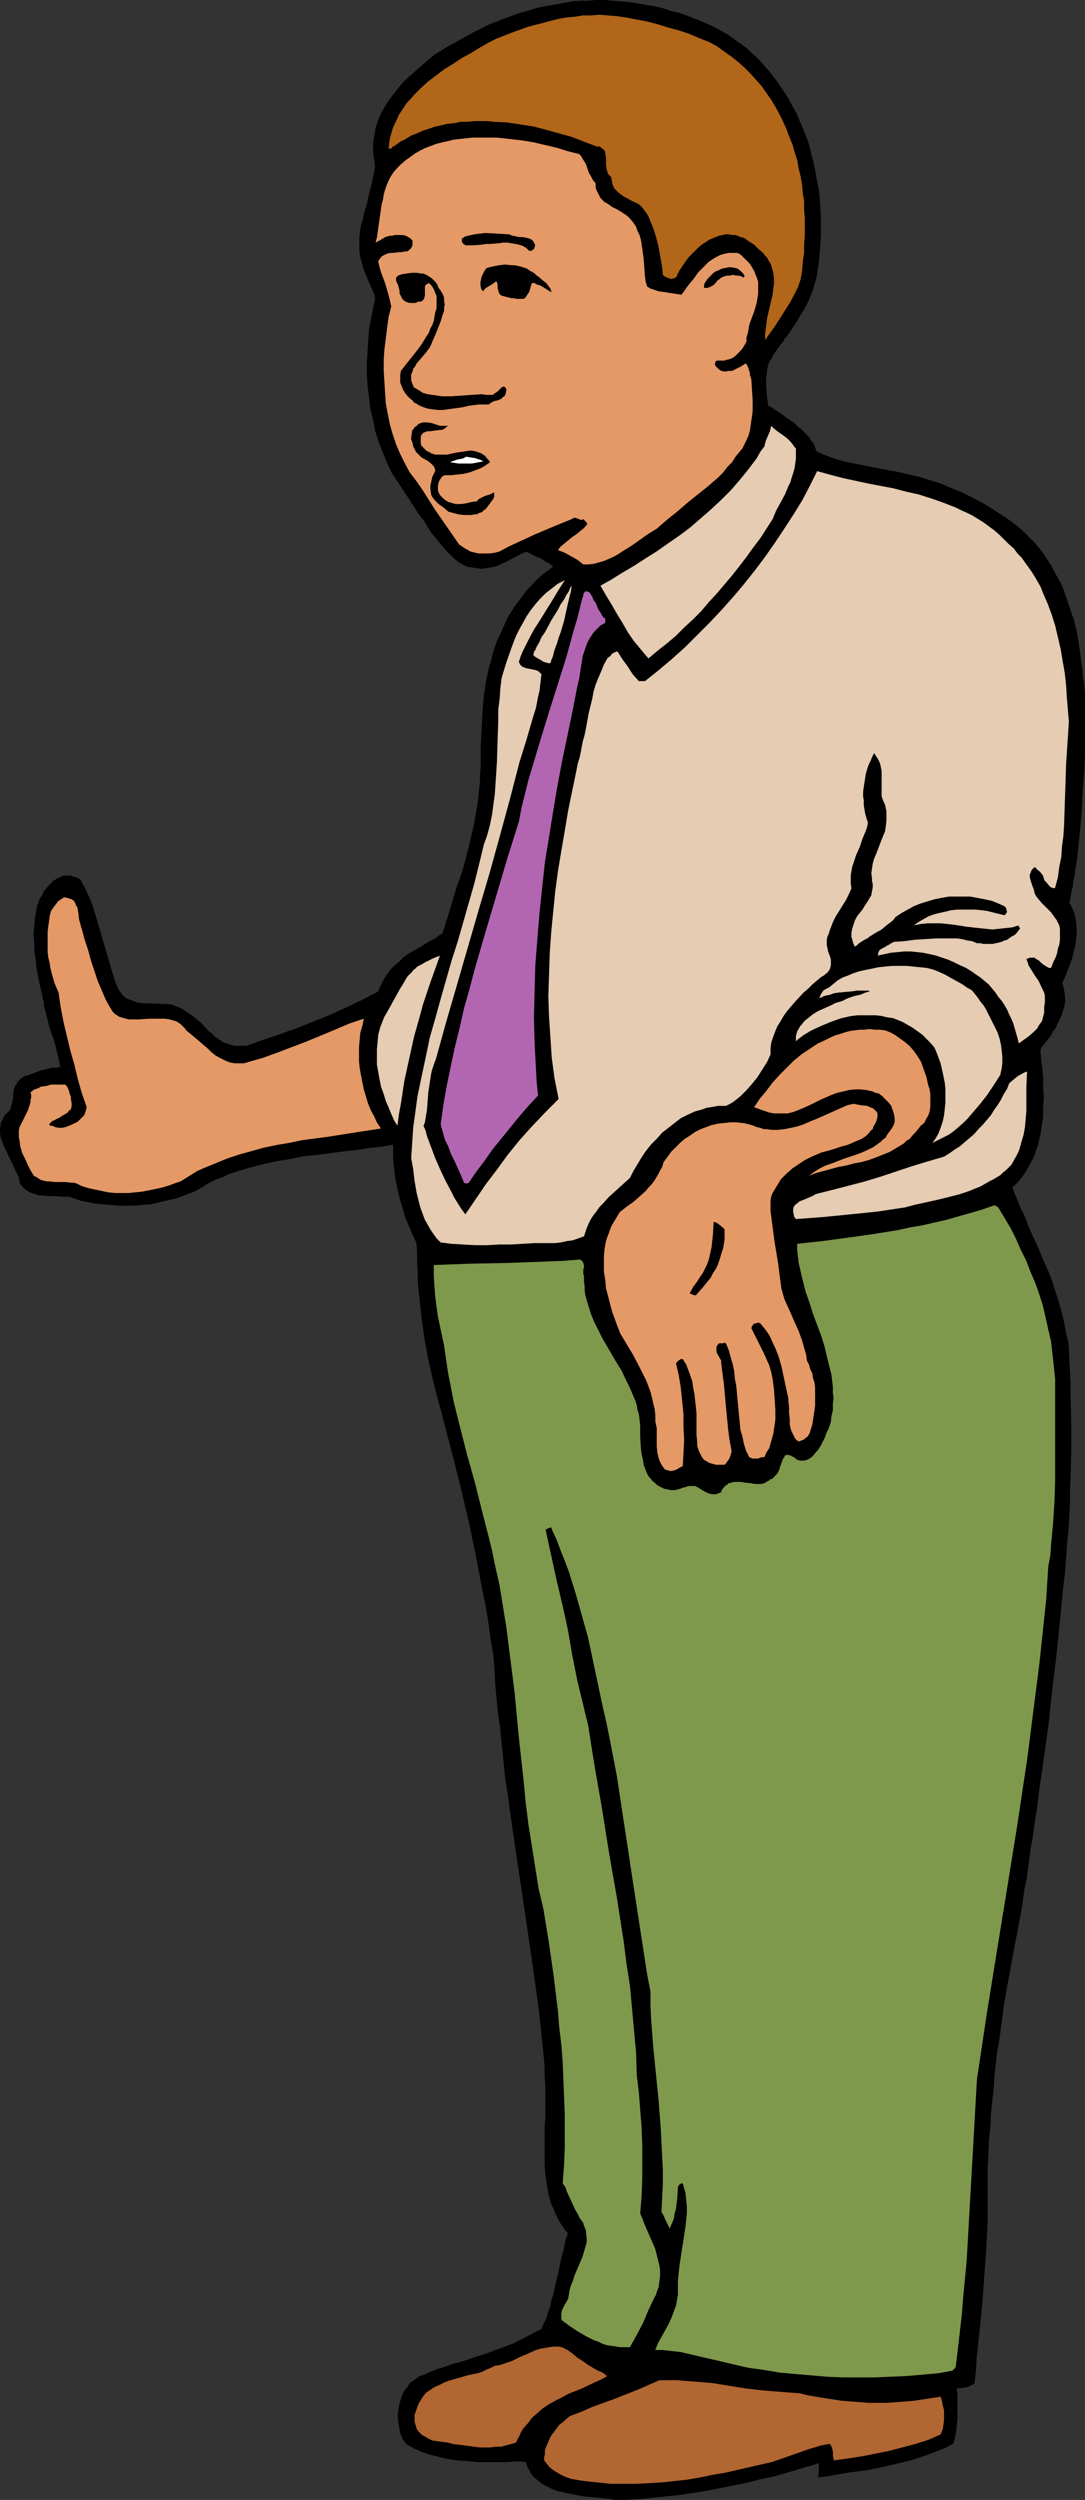 <?xml version="1.0" encoding="UTF-8" standalone="no"?>
<svg
   version="1.0"
   width="67.65mm"
   height="155.754mm"
   id="svg23"
   sodipodi:docname="Don't Know.wmf"
   xmlns:inkscape="http://www.inkscape.org/namespaces/inkscape"
   xmlns:sodipodi="http://sodipodi.sourceforge.net/DTD/sodipodi-0.dtd"
   xmlns="http://www.w3.org/2000/svg"
   xmlns:svg="http://www.w3.org/2000/svg">
  <rect width="100%" height="100%" fill="#333333" stroke="none"/>
  <sodipodi:namedview
     id="namedview23"
     pagecolor="#ffffff"
     bordercolor="#000000"
     borderopacity="0.25"
     inkscape:showpageshadow="2"
     inkscape:pageopacity="0.0"
     inkscape:pagecheckerboard="0"
     inkscape:deskcolor="#d1d1d1"
     inkscape:document-units="mm" />
  <defs
     id="defs1">
    <pattern
       id="WMFhbasepattern"
       patternUnits="userSpaceOnUse"
       width="6"
       height="6"
       x="0"
       y="0" />
  </defs>
  <path
     style="fill:#000000;fill-opacity:1;fill-rule:evenodd;stroke:#000000;stroke-width:0.162px;stroke-linecap:round;stroke-linejoin:round;stroke-miterlimit:4;stroke-dasharray:none;stroke-opacity:1"
     d="m 178.994,14.301 1.131,1.293 1.131,1.293 1.131,1.454 0.97,1.293 0.97,1.454 0.97,1.454 0.808,1.454 0.808,1.454 0.808,1.454 0.646,1.616 0.646,1.454 0.646,1.616 0.646,1.616 0.485,1.616 0.323,1.616 0.485,1.616 0.323,1.616 0.323,1.778 0.323,1.616 0.323,1.616 0.323,3.393 0.162,3.393 v 3.393 l -0.162,3.393 -0.323,3.393 -0.485,3.393 -0.485,1.778 -0.485,1.616 -0.646,1.616 -0.646,1.454 -0.808,1.454 -0.808,1.293 -0.808,1.454 -0.808,1.131 -0.808,1.293 -0.808,1.131 -0.485,0.485 -0.323,0.646 -0.808,0.97 -0.808,1.131 -0.646,0.97 -0.485,0.97 -0.646,0.97 -0.323,1.293 -0.162,1.293 -0.162,1.293 v 1.293 l 0.162,2.424 0.162,1.293 0.162,1.293 0.323,0.162 0.323,0.162 0.323,0.162 0.646,0.485 0.808,0.485 0.97,0.646 0.808,0.646 0.97,0.646 0.97,0.646 0.808,0.808 0.97,0.808 0.808,0.808 0.808,0.808 0.646,0.97 0.646,0.808 0.323,0.97 0.323,0.808 1.131,0.485 1.131,0.485 2.263,0.808 2.424,0.646 2.424,0.485 2.424,0.485 2.424,0.485 2.586,0.485 2.586,0.485 2.748,0.646 2.748,0.646 1.455,0.485 1.616,0.485 1.455,0.485 1.455,0.646 1.616,0.646 1.616,0.646 1.616,0.808 1.616,0.808 1.778,0.97 1.616,0.97 1.778,1.131 1.778,1.131 1.616,1.131 1.455,1.131 1.293,1.131 1.293,1.293 1.293,1.293 1.131,1.293 0.97,1.293 0.97,1.454 0.97,1.454 0.646,1.293 0.808,1.454 0.808,1.454 0.646,1.454 0.485,1.454 0.485,1.454 0.485,1.454 0.485,1.454 0.485,1.293 0.323,1.454 0.323,1.293 0.485,2.747 0.162,1.293 0.162,1.131 0.162,1.293 0.162,1.131 0.162,0.97 0.162,1.131 v 0.97 l 0.162,0.808 0.162,0.97 v 0.646 l 0.162,1.454 v 1.454 3.07 3.232 3.232 3.393 l -0.162,3.555 -0.485,6.948 -0.162,3.393 -0.323,3.555 -0.323,3.232 -0.323,3.232 -0.485,3.07 -0.162,1.454 -0.323,1.454 -0.162,1.293 -0.323,1.293 -0.162,1.293 -0.323,1.131 0.323,0.485 0.323,0.646 0.485,1.131 0.323,1.131 0.162,1.293 0.162,1.293 v 1.293 l -0.162,1.293 -0.162,1.454 -0.323,1.293 -0.323,1.293 -0.323,1.131 -0.485,1.293 -0.485,1.131 -0.323,0.97 -0.485,0.97 -0.323,0.808 0.323,1.131 0.162,0.97 0.162,1.131 v 1.131 l -0.162,1.131 -0.323,0.97 -0.323,1.131 -0.485,0.97 -0.485,0.97 -0.485,1.131 -0.646,0.808 -0.485,0.97 -1.293,1.616 -0.646,0.808 -0.485,0.808 0.162,2.262 0.323,2.262 0.162,2.262 v 2.262 l 0.162,2.262 -0.162,2.262 v 2.262 l -0.323,2.101 -0.323,2.101 -0.485,2.101 -0.646,1.939 -0.323,0.97 -0.485,0.97 -0.485,0.97 -0.485,0.808 -0.485,0.808 -0.485,0.808 -0.646,0.808 -0.646,0.808 -0.808,0.808 -0.646,0.646 0.97,2.424 0.97,2.424 1.131,2.262 0.808,2.262 0.97,2.101 0.97,2.101 1.778,4.201 0.97,2.101 0.808,2.101 0.646,2.101 0.808,2.424 0.646,2.262 0.646,2.585 0.485,2.585 0.646,2.747 0.162,3.07 0.162,3.07 0.162,3.232 v 3.07 l 0.162,6.464 v 6.464 l -0.162,6.302 -0.162,3.232 v 3.07 l -0.162,3.07 -0.162,2.909 -0.323,2.909 -0.162,2.747 -0.323,4.201 -0.485,4.04 -0.808,8.241 -0.808,7.918 -0.97,7.918 -0.808,7.756 -1.131,7.918 -1.131,7.918 -0.485,4.04 -0.646,4.04 -0.323,2.585 -0.485,2.585 -0.323,2.424 -0.323,2.424 -0.323,2.424 -0.485,2.262 -0.646,4.525 -0.808,4.363 -0.808,4.201 -0.808,4.363 -0.808,4.363 -0.808,4.525 -0.323,2.262 -0.323,2.424 -0.323,2.424 -0.323,2.424 -0.485,2.585 -0.323,2.747 -0.323,2.747 -0.162,2.909 -0.323,2.909 -0.323,3.07 -0.162,3.232 -0.323,3.232 -0.162,3.555 -0.162,3.555 v 2.909 3.07 3.07 3.07 l -0.162,3.232 -0.162,3.393 -0.485,6.464 -0.485,6.625 -0.323,3.232 -0.323,3.07 -0.323,3.232 -0.323,2.909 -0.162,2.909 -0.323,2.909 -0.323,0.323 -0.485,0.162 -0.485,0.323 -0.485,0.162 h -0.485 l -0.485,0.162 h -0.646 l -0.808,0.162 0.162,1.616 v 1.778 1.778 1.939 l -0.162,1.616 -0.162,1.616 -0.162,0.808 -0.162,0.646 -0.162,0.808 -0.323,0.485 -1.939,0.97 -2.101,0.808 -2.101,0.808 -1.939,0.646 -2.101,0.646 -2.101,0.485 -1.939,0.485 -2.101,0.485 -4.041,0.808 -3.879,0.485 -1.939,0.323 -1.778,0.323 -1.778,0.323 -1.778,0.162 v -0.162 -0.323 l 0.162,-0.808 v -0.97 l -0.162,-1.131 -1.131,0.485 -1.293,0.323 -2.586,0.808 -2.748,0.808 -2.909,0.808 -3.071,0.646 -3.071,0.808 -3.232,0.646 -3.232,0.646 -3.232,0.646 -3.232,0.485 -3.232,0.485 -3.232,0.323 -3.071,0.323 -3.071,0.323 -2.748,0.162 h -1.455 -1.293 l -3.879,-0.485 -1.778,-0.162 -1.778,-0.162 -1.778,-0.323 -1.616,-0.323 -1.455,-0.323 -1.455,-0.323 -1.293,-0.485 -1.293,-0.646 -1.131,-0.646 -0.97,-0.808 -0.97,-0.808 -0.323,-0.485 -0.323,-0.485 -0.323,-0.646 -0.323,-0.485 -0.162,-0.646 -0.162,-0.646 -1.293,-0.162 h -1.455 l -1.616,0.162 h -1.616 -3.394 -1.939 l -1.778,-0.162 -1.939,-0.162 -1.939,-0.162 -1.939,-0.323 -1.939,-0.485 -1.939,-0.485 -1.939,-0.646 -1.778,-0.808 -0.808,-0.485 -0.97,-0.485 -0.323,-0.485 -0.485,-0.646 -0.323,-0.808 -0.323,-0.97 -0.162,-0.97 -0.162,-0.97 -0.162,-1.131 v -1.131 l 0.162,-1.131 0.162,-1.131 0.323,-0.97 0.323,-1.131 0.485,-0.97 0.808,-0.97 0.646,-0.97 0.97,-0.646 1.131,-0.808 1.293,-0.485 1.455,-0.646 1.616,-0.646 1.616,-0.485 1.778,-0.646 1.939,-0.485 1.939,-0.646 1.939,-0.646 2.101,-0.646 2.101,-0.808 2.263,-0.808 2.101,-0.808 2.263,-1.131 2.101,-1.131 2.263,-1.131 0.162,-0.323 0.162,-0.485 0.485,-0.97 0.485,-0.97 0.323,-1.293 0.485,-1.293 0.323,-1.616 0.485,-1.454 0.323,-1.616 0.808,-3.393 0.646,-3.232 0.485,-1.616 0.323,-1.616 0.323,-1.454 0.485,-1.293 -0.808,-0.97 -0.646,-0.97 -0.646,-0.97 -0.485,-0.97 -0.485,-0.97 -0.323,-0.97 -0.485,-0.97 -0.323,-0.97 -0.485,-1.939 -0.323,-2.101 -0.323,-2.101 -0.162,-2.262 v -2.262 -2.585 -1.293 -1.454 -1.454 l 0.162,-1.454 v -1.616 -1.616 -3.393 -1.778 l -0.162,-1.939 v -2.101 l -0.162,-1.939 -0.323,-3.232 -0.323,-3.07 -0.323,-3.07 -0.323,-2.909 -0.808,-5.817 -0.808,-5.656 -0.808,-5.494 -0.808,-5.494 -1.616,-10.827 -0.808,-5.494 -0.808,-5.656 -0.808,-5.817 -0.485,-2.909 -0.323,-3.07 -0.323,-3.07 -0.323,-3.232 -0.323,-3.232 -0.485,-3.232 -0.323,-3.393 -0.323,-3.393 -0.162,-3.555 -0.323,-3.717 -0.646,-3.717 -0.485,-3.717 -0.646,-3.878 -0.808,-3.878 -1.455,-7.756 -1.616,-7.756 -1.778,-7.595 -1.939,-7.756 -0.97,-3.717 -0.97,-3.717 -0.97,-3.717 -0.97,-3.555 -1.131,-4.525 -0.97,-4.363 -0.808,-4.363 -0.646,-4.525 -0.485,-4.363 -0.485,-4.525 v -2.262 l -0.162,-2.424 v -2.424 l -0.162,-2.262 -0.646,-1.454 -0.646,-1.454 -0.646,-1.454 -0.646,-1.616 -0.485,-1.616 -0.485,-1.616 -0.485,-1.616 -0.323,-1.454 -0.323,-1.616 -0.323,-1.616 -0.162,-1.454 -0.162,-1.454 -0.162,-1.454 v -1.131 -1.131 -1.131 l -2.748,0.485 -2.909,0.323 -3.071,0.485 -3.071,0.323 -6.142,0.808 -3.232,0.323 -3.071,0.646 -3.071,0.485 -3.071,0.646 -3.071,0.808 -2.909,0.808 -2.748,0.97 -1.293,0.646 -1.455,0.485 -1.293,0.646 -1.131,0.646 -1.293,0.808 -1.131,0.646 -2.101,0.808 -2.101,0.808 -2.101,0.485 -2.101,0.485 -1.939,0.485 -2.101,0.162 -1.939,0.162 h -1.939 -1.778 l -1.939,-0.162 -1.778,-0.162 -1.778,-0.162 -1.616,-0.323 -1.616,-0.323 -1.455,-0.485 -1.455,-0.485 H 15.435 14.788 l -1.616,-0.162 H 11.556 L 9.94,281.411 H 9.132 L 8.323,281.088 7.677,280.926 6.869,280.603 6.384,280.28 5.738,279.795 5.253,279.31 4.768,278.664 4.606,277.533 4.121,276.402 3.636,275.432 3.152,274.301 2.02,272.039 1.535,270.908 1.051,269.938 0.566,268.807 0.242,267.837 0.081,266.706 v -0.97 l 0.162,-0.646 v -0.323 l 0.162,-0.646 0.323,-0.485 0.162,-0.485 0.323,-0.485 0.485,-0.485 0.485,-0.485 0.323,-0.485 0.162,-0.485 0.162,-0.646 0.162,-0.485 0.162,-0.97 v -0.97 l 0.162,-0.97 0.162,-0.485 0.162,-0.485 0.323,-0.323 0.162,-0.485 0.485,-0.485 0.485,-0.485 0.323,-0.162 0.485,-0.323 0.646,-0.162 0.485,-0.162 1.293,-0.485 1.293,-0.485 1.293,-0.323 1.293,-0.323 h 0.646 0.485 l 0.485,-0.162 0.485,0.162 -0.162,-0.97 -0.162,-0.97 -0.485,-1.939 -0.485,-1.939 -1.293,-3.878 -0.485,-1.939 -0.485,-1.939 -0.323,-1.131 v -0.97 l -0.162,-0.323 -0.162,-0.485 v -0.485 L 9.94,233.903 9.778,233.257 9.616,232.61 9.293,231.156 8.97,229.54 8.647,227.763 8.485,225.824 8.162,223.885 v -1.939 l -0.162,-1.939 0.162,-2.101 0.162,-1.778 0.162,-0.97 0.162,-0.97 0.162,-0.808 0.323,-0.808 0.323,-0.97 0.485,-0.646 0.323,-0.808 0.485,-0.646 0.97,-1.131 0.808,-0.808 0.485,-0.323 0.485,-0.323 0.485,-0.162 0.485,-0.323 0.646,-0.162 h 0.485 0.485 0.485 l 0.485,0.162 0.646,0.162 0.485,0.162 0.646,0.323 0.808,1.454 0.808,1.616 0.646,1.454 0.646,1.616 0.485,1.616 0.485,1.616 0.97,3.232 0.97,3.393 0.97,3.232 0.97,3.393 0.485,1.454 0.646,1.616 0.323,0.485 0.323,0.485 0.323,0.485 0.323,0.323 0.808,0.646 0.808,0.323 0.97,0.323 0.808,0.323 1.131,0.162 h 0.97 l 4.041,0.162 h 0.97 l 0.97,0.162 0.808,0.323 0.97,0.323 1.131,0.646 1.131,0.808 0.97,0.646 0.97,0.808 0.97,0.808 1.616,1.778 0.808,0.646 0.808,0.808 0.97,0.646 0.97,0.646 0.97,0.323 1.131,0.323 0.485,0.162 h 0.646 0.646 0.646 0.808 l 0.646,-0.162 1.778,-0.646 1.778,-0.646 1.939,-0.646 1.939,-0.646 4.041,-1.454 4.041,-1.616 4.041,-1.616 3.879,-1.778 1.939,-0.97 1.778,-0.808 1.778,-0.97 1.616,-0.808 0.646,-1.454 0.646,-1.293 0.808,-1.293 0.808,-1.131 0.97,-0.97 1.131,-0.97 0.97,-0.97 1.131,-0.808 1.131,-0.646 1.131,-0.646 1.131,-0.646 0.97,-0.646 1.131,-0.646 0.97,-0.485 0.808,-0.646 0.808,-0.485 0.646,-1.939 0.646,-2.101 0.646,-2.101 0.646,-2.101 0.646,-2.262 0.808,-2.262 0.808,-2.424 0.646,-2.424 0.646,-2.424 0.646,-2.747 0.646,-2.747 0.485,-2.747 0.485,-3.07 0.323,-3.07 0.162,-1.616 v -1.778 l 0.162,-1.616 v -1.778 -2.909 l 0.162,-3.07 0.162,-3.07 0.162,-3.07 0.323,-3.232 0.485,-3.07 0.646,-3.07 0.485,-1.454 0.323,-1.454 0.485,-1.454 0.485,-1.616 0.646,-1.293 0.646,-1.454 0.646,-1.454 0.646,-1.454 0.808,-1.293 0.808,-1.293 0.97,-1.293 0.97,-1.293 0.97,-1.293 1.131,-1.131 1.131,-1.293 1.293,-1.131 1.293,-0.97 1.455,-1.131 -0.485,-0.323 -0.485,-0.485 -0.808,-0.323 -0.646,-0.485 -0.808,-0.485 -0.97,-0.323 -1.131,-0.646 -1.131,-0.485 -0.808,0.323 -0.646,0.323 -1.616,0.808 -1.778,0.97 -0.808,0.323 -0.97,0.485 -0.97,0.323 -0.97,0.162 -0.97,0.162 -0.97,0.162 -1.131,-0.162 -1.131,-0.162 -1.131,-0.162 -0.97,-0.485 -1.131,-0.646 -0.97,-0.808 -0.97,-0.97 -1.131,-1.131 -0.97,-1.131 -0.97,-1.293 -1.131,-1.293 -0.97,-1.454 -0.97,-1.616 -1.131,-1.454 -2.101,-3.232 -4.364,-6.625 -1.131,-2.424 -0.97,-2.424 -0.97,-2.424 -0.808,-2.585 -0.485,-2.585 -0.646,-2.585 -0.323,-2.747 -0.323,-2.747 -0.162,-2.585 V 85.401 l 0.162,-2.585 0.162,-2.747 0.162,-2.424 0.485,-2.585 0.485,-2.424 0.485,-2.262 -0.162,-0.97 -0.323,-0.808 -0.808,-1.778 -0.808,-1.939 -0.485,-1.131 -0.323,-0.97 -0.323,-1.293 -0.323,-1.131 -0.162,-1.454 v -1.454 -1.454 l 0.162,-1.616 0.162,-0.808 0.162,-0.97 0.323,-0.808 0.162,-0.97 0.162,-0.646 0.162,-0.646 0.485,-1.454 0.323,-1.616 0.808,-3.232 0.323,-1.616 0.162,-0.646 0.162,-0.646 v -0.646 l 0.162,-0.485 -0.162,-1.131 -0.162,-1.131 -0.162,-1.131 V 34.823 33.853 l 0.162,-1.131 0.162,-0.97 0.162,-0.97 0.162,-0.808 0.323,-0.97 0.323,-0.97 0.323,-0.808 0.97,-1.778 0.97,-1.616 1.131,-1.454 1.131,-1.454 1.293,-1.616 1.455,-1.293 1.455,-1.293 1.455,-1.293 3.071,-2.585 3.232,-1.939 3.232,-1.778 3.232,-1.778 3.232,-1.616 1.778,-0.646 1.616,-0.646 1.778,-0.646 1.778,-0.646 1.778,-0.485 1.616,-0.485 1.778,-0.485 1.939,-0.323 1.778,-0.323 1.778,-0.323 1.778,-0.323 1.939,-0.162 h 1.778 l 1.939,-0.162 h 1.939 l 1.939,0.162 1.939,0.162 1.939,0.162 1.939,0.323 1.939,0.323 2.101,0.323 1.939,0.485 1.939,0.646 2.101,0.485 2.586,0.97 2.424,0.97 2.586,1.131 2.424,1.293 1.131,0.646 1.131,0.808 1.131,0.808 1.131,0.808 1.131,0.808 0.97,0.97 1.131,0.97 z"
     id="path1" />
  <path
     style="fill:#b26619;fill-opacity:1;fill-rule:evenodd;stroke:none"
     d="m 167.196,9.938 1.778,0.97 1.778,1.293 1.616,1.131 1.616,1.293 1.455,1.293 1.455,1.454 1.293,1.454 1.293,1.454 1.131,1.616 1.131,1.616 0.97,1.616 0.97,1.778 0.808,1.616 0.808,1.778 0.646,1.778 0.808,1.939 0.485,1.778 0.646,1.939 0.323,1.939 0.485,1.939 0.323,1.939 0.162,1.939 0.323,1.939 v 2.101 l 0.162,1.939 v 2.101 1.939 l -0.162,2.101 v 1.939 l -0.323,2.101 -0.162,2.101 -0.323,1.939 -0.323,0.97 -0.323,0.97 -0.97,1.939 -0.97,1.778 -1.131,1.778 -2.263,3.555 -2.424,3.393 v -1.293 l 0.162,-1.293 0.162,-1.293 0.162,-1.293 0.646,-2.747 0.646,-2.747 0.162,-1.293 0.162,-1.293 v -1.293 l -0.162,-1.293 -0.162,-0.646 -0.162,-0.485 -0.162,-0.646 -0.323,-0.646 -0.323,-0.485 -0.323,-0.646 -0.485,-0.485 -0.485,-0.646 -1.131,-0.97 -0.97,-0.97 -1.293,-0.808 -0.646,-0.485 -0.485,-0.323 -0.808,-0.162 -0.646,-0.323 -0.646,-0.162 h -0.646 l -0.808,-0.162 h -0.646 l -0.808,0.162 -0.808,0.162 -0.808,0.323 -0.808,0.323 -0.808,0.323 -0.646,0.485 -0.808,0.485 -0.808,0.646 -0.646,0.646 -0.646,0.646 -1.293,1.293 -1.131,1.616 -0.97,1.454 -0.808,1.616 -0.485,0.162 -0.485,0.162 h -0.323 l -0.323,-0.162 -0.485,-0.162 -0.646,-0.323 -0.323,-0.323 -0.162,-1.778 -0.323,-1.778 -0.323,-1.778 -0.323,-1.778 -0.485,-1.778 -0.485,-1.616 -0.646,-1.616 -0.646,-1.616 -0.485,-0.808 -0.485,-0.646 -0.485,-0.646 -0.646,-0.646 -0.808,-0.485 -0.808,-0.323 -1.455,-0.808 -0.646,-0.323 -0.646,-0.485 -0.646,-0.485 -0.485,-0.485 -0.485,-0.485 -0.323,-0.808 -0.162,-0.323 v -0.485 l -0.162,-0.485 v -0.485 l -0.323,-0.323 -0.485,-0.485 -0.162,-0.485 -0.162,-0.646 -0.162,-1.131 v -0.646 -1.131 l -0.162,-0.646 v -0.485 l -0.323,-0.485 -0.323,-0.323 -0.485,-0.323 -0.162,-0.162 h -0.323 -0.485 l -0.323,-0.162 -2.586,-0.97 -2.909,-1.131 -2.909,-0.808 -2.909,-0.808 -3.071,-0.808 -3.071,-0.485 -3.232,-0.485 -3.071,-0.162 -1.616,-0.162 h -1.616 -1.455 l -1.616,0.162 h -1.616 l -1.455,0.323 -1.616,0.162 -1.455,0.323 -1.455,0.323 -1.455,0.485 -1.455,0.485 -1.455,0.646 -1.293,0.485 -1.293,0.808 -1.293,0.646 -1.293,0.97 h -0.162 l -0.162,0.162 -0.323,0.162 V 34.823 l -0.162,0.162 h -0.162 -0.323 -0.162 l 0.162,-1.293 0.162,-1.131 0.323,-1.131 0.323,-1.131 0.485,-1.131 0.485,-0.97 0.485,-1.131 0.646,-0.97 0.646,-0.97 0.646,-0.97 0.808,-0.808 0.808,-0.97 1.616,-1.616 1.778,-1.616 1.939,-1.454 1.939,-1.454 2.101,-1.293 1.939,-1.293 2.101,-1.131 2.101,-1.293 1.939,-1.131 1.939,-0.97 3.717,-1.454 3.556,-1.293 1.778,-0.485 1.939,-0.485 1.778,-0.485 1.939,-0.485 1.778,-0.323 1.939,-0.162 1.939,-0.323 h 1.939 l 2.101,-0.162 1.939,0.162 2.101,0.162 2.101,0.323 2.586,0.485 2.586,0.485 2.424,0.646 2.586,0.808 2.424,0.646 2.424,0.808 2.263,0.97 z"
     id="path2" />
  <path
     style="fill:#e59966;fill-opacity:1;fill-rule:evenodd;stroke:none"
     d="m 136.488,36.277 0.323,0.323 0.323,0.485 0.485,0.808 0.485,0.808 0.323,0.97 0.323,0.97 0.485,0.808 0.485,0.97 0.323,0.323 0.323,0.485 v 0.808 l 0.162,0.646 0.323,0.646 0.323,0.646 0.323,0.646 0.485,0.485 0.485,0.485 0.646,0.323 1.131,0.808 1.293,0.646 1.293,0.808 0.485,0.323 0.485,0.323 0.808,0.808 0.646,0.808 0.646,0.97 0.323,0.97 0.485,0.97 0.323,1.131 0.162,0.97 0.162,1.131 0.323,2.262 0.162,2.262 0.162,2.101 0.162,1.131 0.323,1.131 0.808,0.485 0.97,0.323 0.97,0.323 1.131,0.162 2.101,0.323 2.101,0.323 0.646,-0.808 0.646,-0.97 0.646,-0.808 0.808,-0.97 1.293,-1.778 0.808,-0.808 0.808,-0.808 0.808,-0.808 0.97,-0.646 0.808,-0.485 0.97,-0.485 1.131,-0.323 0.97,-0.162 h 0.646 0.485 0.646 l 0.485,0.162 0.646,0.485 0.646,0.646 0.646,0.646 0.646,0.646 0.485,0.808 0.485,0.808 0.323,0.808 0.323,0.808 0.323,0.97 v 0.97 0.97 0.97 l -0.162,0.97 -0.162,0.97 -0.485,1.778 -0.646,1.778 -0.646,1.778 -0.323,1.939 -0.323,0.97 v 0.97 l -0.323,0.646 -0.485,0.808 -0.485,0.646 -0.646,0.646 -0.646,0.646 -0.646,0.485 -0.808,0.323 -0.808,0.162 -0.323,0.162 h -0.485 -0.323 -0.808 -0.162 l -0.323,0.162 v 0.162 l -0.162,0.323 v 0.323 l 0.162,0.323 0.323,0.323 0.485,0.485 0.323,0.162 0.162,0.162 0.97,0.162 0.808,-0.162 h 0.808 l 0.646,-0.323 0.646,-0.323 0.646,-0.323 1.293,-0.808 0.323,0.485 0.162,0.323 0.162,0.485 0.162,0.485 0.162,0.485 v 0.485 l 0.162,0.485 0.162,0.485 0.162,2.424 0.162,2.585 v 2.424 l -0.162,1.293 -0.162,1.131 -0.162,1.131 -0.162,1.131 -0.323,1.131 -0.485,1.131 -0.485,0.97 -0.485,0.97 -0.808,0.97 -0.808,0.97 -0.808,1.293 -1.131,1.131 -0.97,1.293 -1.131,1.131 -2.424,2.101 -2.424,1.939 -2.424,1.939 -2.424,2.101 -2.424,1.939 -2.424,2.101 -2.101,1.293 -3.879,2.747 -2.101,1.293 -0.97,0.646 -1.131,0.646 -1.131,0.485 -1.131,0.485 -1.131,0.323 -1.131,0.323 -1.293,0.162 h -1.293 l -1.455,-1.131 -1.455,-0.808 -1.455,-0.808 -1.616,-0.646 0.646,-0.808 0.97,-0.808 1.778,-1.454 0.97,-0.646 0.97,-0.808 0.808,-0.646 0.808,-0.97 -0.162,-0.162 v -0.162 l -0.323,-0.323 -0.162,-0.162 -0.323,-0.323 -0.323,0.162 h -0.323 l -0.323,-0.162 -0.485,-0.162 -0.323,-0.162 h -0.323 l -0.323,0.162 h -0.162 l -0.162,0.162 -4.364,1.778 -4.202,1.778 -2.101,0.97 -2.101,0.97 -2.101,0.97 -2.101,1.131 -1.131,0.323 -1.293,0.162 h -1.293 -1.293 l -1.293,-0.323 -0.646,-0.162 -0.485,-0.323 -0.646,-0.323 -0.485,-0.323 -0.485,-0.323 -0.485,-0.323 -1.455,-2.101 -1.455,-2.101 -2.909,-4.201 -2.748,-4.363 -1.455,-2.101 -1.616,-2.101 -1.131,-2.101 -1.131,-2.262 -0.97,-2.262 -0.808,-2.424 -0.646,-2.262 -0.485,-2.424 -0.485,-2.585 -0.162,-2.424 -0.162,-2.585 -0.162,-2.585 v -2.585 l 0.162,-2.424 0.323,-2.585 0.323,-2.585 0.323,-2.424 0.646,-2.585 -0.323,-1.454 -0.323,-1.293 -0.808,-2.747 -0.485,-1.293 -0.485,-1.293 -0.323,-1.131 -0.323,-1.293 0.162,-0.485 0.323,-0.323 0.323,-0.485 0.646,-0.323 0.646,-0.323 0.646,-0.162 h 0.646 L 93.982,59.385 h 0.646 l 0.646,-0.162 h 0.646 l 0.485,-0.323 0.323,-0.323 0.162,-0.162 0.162,-0.323 0.162,-0.323 v -0.323 -0.323 -0.485 l -0.485,-0.485 -0.485,-0.323 -0.646,-0.323 -0.646,-0.162 H 94.305 93.659 93.012 l -0.646,0.162 h -0.485 l -0.485,0.162 -0.646,0.162 -0.485,0.323 -0.808,0.485 -0.97,0.485 0.323,-1.131 0.162,-1.131 0.323,-2.262 0.323,-2.262 0.323,-2.262 0.323,-1.131 0.162,-1.131 0.323,-1.131 0.323,-0.97 0.485,-1.131 0.485,-0.97 0.646,-0.97 0.808,-0.97 0.97,-0.97 1.131,-0.97 1.131,-0.808 1.131,-0.808 1.131,-0.646 1.293,-0.646 1.293,-0.485 1.293,-0.485 1.293,-0.323 1.455,-0.323 1.293,-0.323 1.455,-0.162 1.455,-0.162 1.455,-0.162 h 1.293 1.616 2.909 l 2.909,0.323 2.909,0.323 2.909,0.485 2.748,0.646 2.748,0.646 2.586,0.808 z"
     id="path3" />
  <path
     style="fill:#000000;fill-opacity:1;fill-rule:evenodd;stroke:none"
     d="m 125.821,57.122 0.162,0.323 0.162,0.323 -0.162,0.323 v 0.323 l -0.323,0.323 -0.162,0.162 -0.323,0.162 h -0.485 l -0.646,-0.646 -0.808,-0.485 -0.97,-0.323 -0.808,-0.162 -0.97,-0.162 -0.97,-0.162 h -0.97 l -0.97,0.162 -2.101,0.162 h -0.97 l -0.97,0.162 -1.939,0.162 h -0.97 -0.97 l -0.162,-0.162 -0.323,-0.162 -0.323,-0.485 v -0.323 -0.323 -0.162 l 0.323,-0.162 0.485,-0.323 0.646,-0.162 1.455,-0.323 1.293,-0.162 1.293,-0.162 5.657,0.323 0.323,0.162 0.485,0.162 0.808,0.162 0.808,0.162 h 0.808 l 0.808,0.162 0.646,0.162 0.323,0.162 0.323,0.162 0.323,0.323 z"
     id="path4" />
  <path
     style="fill:#000000;fill-opacity:1;fill-rule:evenodd;stroke:none"
     d="m 175.277,65.364 -0.646,-0.323 -0.646,-0.162 h -0.646 l -0.646,-0.162 -0.646,0.162 h -0.646 l -0.646,0.162 -0.808,0.323 -0.323,0.323 -0.485,0.323 -0.808,0.97 -0.485,0.323 -0.646,0.323 -0.485,0.162 h -0.323 -0.485 v -0.646 l 0.162,-0.485 0.323,-0.485 0.323,-0.485 0.485,-0.485 0.485,-0.485 0.485,-0.485 0.485,-0.323 0.808,-0.323 0.646,-0.323 0.808,-0.162 0.808,-0.162 h 0.646 l 0.808,0.162 0.646,0.162 0.646,0.485 0.323,0.323 0.323,0.323 0.323,0.485 v 0.162 z"
     id="path5" />
  <path
     style="fill:#000000;fill-opacity:1;fill-rule:evenodd;stroke:none"
     d="m 130.023,68.757 -0.485,-0.162 -0.485,-0.323 -1.293,-0.808 -0.646,-0.323 -0.646,-0.162 -0.485,-0.323 h -0.646 l -0.162,0.485 -0.323,1.131 -0.162,0.485 -0.323,0.485 -0.323,0.485 -0.323,0.485 -0.485,0.162 h -0.808 -0.808 l -0.485,-0.162 h -0.646 l -1.293,-0.323 -1.131,-0.323 -0.323,-0.323 -0.162,-0.323 -0.162,-0.485 -0.162,-0.485 v -0.97 l -0.162,-0.485 -0.162,-0.323 -0.323,0.323 -0.485,0.323 -0.485,0.323 -0.323,0.162 -0.485,0.323 -0.323,0.162 -0.323,0.323 -0.323,0.485 -0.323,-0.323 -0.162,-0.323 -0.162,-0.808 v -0.646 l 0.162,-0.808 0.162,-0.646 0.323,-0.646 0.323,-0.646 0.485,-0.646 1.293,-0.323 1.616,-0.323 1.455,-0.162 1.616,0.162 h 0.646 l 0.808,0.162 0.646,0.162 1.455,0.485 0.646,0.485 0.646,0.323 0.485,0.323 0.485,0.485 0.485,0.323 1.131,0.97 0.646,0.485 0.485,0.646 0.485,0.646 0.162,0.485 z"
     id="path6" />
  <path
     style="fill:#000000;fill-opacity:1;fill-rule:evenodd;stroke:none"
     d="m 103.356,67.787 0.485,0.646 0.485,0.808 0.323,0.808 v 0.808 l 0.162,0.808 -0.162,0.808 v 0.808 l -0.323,0.808 -0.485,1.616 -0.646,1.616 -0.646,1.616 -0.646,1.454 -0.323,0.808 -0.323,0.646 -0.485,0.646 -0.485,0.646 -0.97,1.131 -1.131,1.293 -0.323,0.646 -0.485,0.646 -0.162,0.646 -0.323,0.646 v 0.808 0.646 l 0.323,0.808 0.162,0.485 0.162,0.323 1.131,0.646 0.97,0.646 1.131,0.323 1.131,0.162 1.131,0.162 1.131,0.162 h 1.131 1.131 l 4.687,-0.323 2.424,-0.162 1.131,0.162 h 1.131 0.323 l 0.162,-0.162 0.485,-0.323 0.485,-0.323 0.485,-0.485 0.323,-0.323 0.162,-0.162 0.323,-0.162 h 0.162 0.162 l 0.162,0.162 0.162,0.162 0.162,0.485 -0.162,0.485 v 0.323 l -0.162,0.323 -0.162,0.323 -0.323,0.162 -0.485,0.485 -0.808,0.323 -0.808,0.162 -0.646,0.323 -0.646,0.485 h -1.131 -1.293 l -2.424,0.323 -1.293,0.323 -1.131,0.162 -2.424,0.323 -1.131,0.162 h -1.131 l -1.293,-0.162 -1.131,-0.162 -0.97,-0.323 -1.131,-0.485 -0.485,-0.323 -0.646,-0.323 -0.323,-0.485 -0.646,-0.485 -0.646,-0.646 -0.485,-0.646 -0.485,-0.808 -0.323,-0.808 -0.323,-0.808 V 89.279 88.31 l 0.162,-0.97 1.131,-1.454 1.293,-1.616 1.293,-1.616 1.293,-1.778 0.97,-1.616 0.646,-0.97 0.323,-0.97 0.485,-0.808 0.323,-0.97 0.162,-0.97 0.162,-0.97 0.323,-0.97 v -0.97 -0.97 -0.97 l -0.323,-0.808 -0.323,-0.808 -0.485,-0.808 -0.646,-0.646 -0.323,0.162 -0.323,0.162 -0.162,0.162 -0.162,0.323 v 0.323 1.939 l -0.162,0.323 v 0.323 l -0.162,0.162 -0.323,0.323 -0.323,0.162 h -0.485 l -0.808,0.323 h -0.646 -0.646 l -0.646,-0.162 -0.646,-0.323 -0.485,-0.485 -0.323,-0.646 -0.323,-0.646 V 68.757 68.434 L 93.982,67.787 93.821,67.141 93.497,66.495 93.336,66.172 v -0.323 -0.162 -0.323 l 0.162,-0.162 0.323,-0.323 0.485,-0.162 0.485,-0.162 1.131,-0.162 1.131,-0.162 h 1.293 l 0.646,0.162 h 0.646 l 0.485,0.162 0.646,0.323 0.485,0.323 0.485,0.323 0.485,0.485 0.485,0.485 0.323,0.485 z"
     id="path7" />
  <path
     style="fill:#000000;fill-opacity:1;fill-rule:evenodd;stroke:none"
     d="m 105.619,100.267 -0.485,0.323 -0.323,0.323 -0.646,0.323 h -0.485 l -1.293,0.162 -1.131,0.162 h -0.646 l -0.323,0.162 -0.485,0.162 -0.323,0.323 -0.323,0.485 v 0.162 0.323 0.323 0.485 0.485 l 0.162,0.485 0.485,0.485 0.323,0.323 0.485,0.485 0.485,0.162 0.485,0.323 0.485,0.162 0.485,0.162 h 0.485 1.131 1.131 l 2.263,-0.485 1.131,-0.162 1.131,-0.162 1.131,-0.162 0.97,0.162 0.485,0.162 0.97,0.323 0.485,0.323 0.485,0.323 0.323,0.485 0.485,0.485 0.323,0.485 -1.131,0.808 -1.131,0.646 -1.293,0.485 -1.293,0.485 -1.455,0.323 -1.455,0.162 -1.455,0.162 h -1.455 l -0.646,0.323 -0.323,0.485 -0.323,0.485 -0.162,0.485 -0.162,0.646 v 0.646 0.485 l 0.162,0.485 0.323,0.646 0.485,0.485 0.485,0.485 0.485,0.323 0.485,0.323 0.646,0.162 0.485,0.162 0.646,0.162 h 1.293 l 1.131,-0.162 1.293,-0.323 1.293,-0.162 0.323,-0.485 0.646,-0.323 0.97,-0.485 1.131,-0.323 0.97,-0.485 v 0.485 0.485 l -0.162,0.485 -0.323,0.485 -0.485,0.646 -0.485,0.646 -0.485,0.646 -0.485,0.323 -0.485,0.485 -0.646,0.162 -0.485,0.323 h -0.646 l -0.646,0.162 h -0.646 -1.131 l -1.293,-0.162 -1.293,-0.323 -1.131,-0.323 -1.131,-0.97 -1.131,-0.808 -0.97,-0.97 -0.485,-0.646 -0.323,-0.646 -0.162,-1.454 v -0.646 l 0.162,-0.646 0.162,-0.808 0.162,-0.646 0.323,-0.646 0.323,-0.646 v -0.323 l -0.162,-0.485 -0.162,-0.323 -0.323,-0.323 -0.485,-0.485 -0.646,-0.485 -1.455,-0.808 -0.646,-0.646 -0.646,-0.646 -0.323,-0.646 -0.323,-0.646 -0.162,-0.808 -0.323,-0.808 v -0.646 l 0.162,-0.808 v -0.323 l 0.162,-0.485 0.323,-0.323 0.162,-0.323 0.485,-0.323 0.485,-0.485 0.485,-0.162 0.485,-0.162 h 0.485 0.485 l 1.131,0.162 0.97,0.323 0.97,0.323 h 0.97 0.485 z"
     id="path8" />
  <path
     style="fill:#e5ccb2;fill-opacity:1;fill-rule:evenodd;stroke:none"
     d="m 187.56,105.6 v 1.293 1.131 l -0.162,1.131 -0.162,1.131 -0.323,1.131 -0.323,0.97 -0.323,1.131 -0.485,0.97 -0.808,1.939 -2.101,3.878 -0.808,1.939 -1.455,2.262 -1.455,2.262 -1.616,2.101 -1.616,2.262 -1.616,2.101 -1.778,2.262 -1.778,2.101 -1.778,2.101 -1.939,2.101 -1.778,2.101 -1.939,1.939 -2.101,1.939 -1.939,1.939 -2.101,1.778 -2.263,1.778 -2.101,1.778 -0.97,-1.131 -0.808,-0.97 -1.616,-1.939 -1.455,-2.101 -1.293,-2.262 -1.293,-2.101 -1.293,-2.262 -1.293,-2.101 -1.293,-2.262 2.586,-1.454 2.586,-1.616 2.748,-1.616 2.748,-1.778 2.586,-1.616 2.748,-1.939 2.586,-1.778 2.586,-1.939 2.424,-2.101 2.424,-2.101 2.424,-2.262 2.263,-2.262 2.101,-2.424 2.101,-2.585 1.939,-2.585 0.808,-1.454 0.97,-1.293 0.323,-1.293 0.485,-1.131 0.485,-1.131 0.323,-1.293 0.646,0.646 0.808,0.646 1.616,1.131 0.808,0.646 0.646,0.646 0.646,0.808 0.323,0.485 z"
     id="path9" />
  <path
     style="fill:#ffffff;fill-opacity:1;fill-rule:evenodd;stroke:none"
     d="m 113.861,108.67 -0.97,0.162 -0.808,0.162 -0.97,0.162 h -1.131 -0.97 -0.97 l -0.97,-0.162 -0.97,-0.162 0.323,-0.162 0.485,-0.162 0.97,-0.323 0.97,-0.162 0.485,-0.162 0.485,-0.323 0.97,0.162 1.131,0.162 0.97,0.323 0.485,0.162 z"
     id="path10" />
  <path
     style="fill:#e5ccb2;fill-opacity:1;fill-rule:evenodd;stroke:none"
     d="m 237.824,128.223 1.131,0.97 0.808,1.131 0.97,0.97 0.808,1.131 0.808,1.131 0.808,1.131 0.808,1.293 0.646,1.131 0.646,1.131 0.485,1.293 1.131,2.585 0.97,2.585 0.808,2.585 0.646,2.747 0.646,2.747 0.485,2.909 0.485,2.747 0.323,2.909 0.162,2.747 0.485,5.817 -0.162,2.585 -0.162,2.424 -0.323,5.009 -0.162,4.848 -0.162,4.848 -0.162,4.848 -0.162,2.424 -0.323,2.424 -0.162,2.424 -0.485,2.424 -0.323,2.424 -0.646,2.424 -0.323,0.162 -0.485,-0.162 -0.323,-0.162 -0.323,-0.323 -0.646,-0.808 -0.323,-0.323 -0.162,-0.162 v -0.162 l -0.162,-0.485 -0.162,-0.485 -0.646,-0.808 -0.808,-0.646 -0.162,-0.323 h -0.162 l -0.162,-0.162 -0.323,0.323 -0.323,0.323 -0.162,0.323 -0.162,0.485 -0.162,0.323 v 0.485 l 0.162,0.808 0.485,1.454 0.323,0.808 0.162,0.808 0.323,0.646 0.485,0.646 0.97,1.131 1.131,1.131 0.97,0.97 0.808,1.131 0.485,0.646 0.323,0.646 0.323,0.646 0.162,0.808 v 0.646 0.97 0.97 l -0.162,1.131 -0.323,0.97 -0.162,0.97 -0.323,0.97 -0.485,0.97 -0.646,1.616 h -0.485 l -0.323,-0.162 -0.808,-0.485 -0.646,-0.485 -0.646,-0.646 -0.646,-0.323 -0.323,-0.323 h -0.323 -0.485 -0.323 l -0.323,0.162 -0.485,0.162 0.323,0.808 0.162,0.646 0.808,1.293 0.808,1.293 0.808,1.131 0.646,1.454 0.323,0.646 0.323,0.646 0.162,0.808 v 0.808 0.808 l -0.162,0.808 v 0.646 0.808 l -0.162,0.646 -0.162,0.646 -0.162,0.646 -0.323,0.485 -0.485,0.646 -0.323,0.646 -0.97,0.97 -1.131,0.97 -1.131,0.808 -1.131,0.808 -0.323,-1.293 -0.323,-1.131 -0.323,-1.131 -0.323,-1.131 -0.485,-1.131 -0.485,-0.97 -0.485,-1.131 -0.646,-1.131 -0.646,-0.97 -0.808,-0.97 -0.646,-0.97 -0.808,-0.97 -0.808,-0.97 -0.97,-0.808 -0.97,-0.808 -0.97,-0.646 -1.131,-0.808 -1.293,-0.808 -1.455,-0.646 -1.293,-0.646 -1.455,-0.646 -1.455,-0.485 -1.455,-0.485 -1.455,-0.323 -1.455,-0.323 -1.455,-0.162 -1.616,-0.162 h -1.455 l -1.616,0.162 -1.616,0.162 -1.455,0.323 -1.616,0.323 0.162,-0.323 v -0.323 l 0.323,-0.646 0.485,-0.323 0.646,-0.323 0.485,-0.323 0.646,-0.323 0.485,-0.323 0.646,-0.323 2.424,-0.162 2.424,-0.323 2.424,-0.162 2.586,-0.162 h 2.424 1.293 1.293 l 1.131,0.162 1.293,0.323 1.131,0.162 1.131,0.485 h 0.808 l 0.646,0.162 h 1.455 0.808 l 1.455,-0.323 0.646,-0.162 0.646,-0.323 0.646,-0.162 0.646,-0.485 0.485,-0.323 0.646,-0.323 0.485,-0.485 0.485,-0.646 0.323,-0.485 -0.162,-0.162 -0.162,-0.162 v -0.162 -0.162 l -1.616,0.485 -1.616,0.162 -1.455,0.162 -1.616,0.162 -1.455,-0.162 -1.616,-0.162 -2.909,-0.323 -3.071,-0.485 -1.455,-0.162 -1.616,-0.162 h -1.455 -1.616 l -1.616,0.162 -1.616,0.323 1.131,-0.808 1.131,-0.646 1.131,-0.646 1.293,-0.485 1.293,-0.323 1.455,-0.323 1.293,-0.323 1.455,-0.162 h 1.455 1.455 1.455 l 1.455,0.162 1.293,0.162 1.293,0.323 1.293,0.323 1.293,0.323 h 0.323 l 0.162,-0.323 0.162,-0.162 0.162,-0.323 -0.162,-0.323 v -0.323 l -0.162,-0.323 -0.323,-0.323 -1.455,-0.646 -1.616,-0.646 -1.616,-0.323 -1.616,-0.323 -1.778,-0.323 h -1.616 -1.778 -1.616 l -1.778,0.323 -1.616,0.323 -1.616,0.485 -1.616,0.485 -1.616,0.646 -1.455,0.808 -1.455,0.808 -1.455,0.97 -0.323,0.485 -0.485,0.485 -1.293,0.97 -1.131,0.97 -1.455,0.808 -1.293,0.808 -0.646,0.485 -0.646,0.323 -1.293,0.808 -0.485,0.485 -0.485,0.323 -0.323,-0.646 -0.162,-0.485 -0.162,-0.646 -0.162,-0.485 v -0.485 -0.485 l 0.162,-0.97 0.323,-0.97 0.323,-0.97 0.485,-0.97 0.646,-0.808 0.646,-0.808 0.485,-0.808 0.646,-0.97 0.485,-0.808 0.485,-0.808 0.162,-0.97 0.162,-0.808 v -0.485 -0.485 l -0.162,-0.485 v -0.646 l -0.162,-1.293 0.162,-1.131 0.162,-1.131 0.323,-1.131 0.485,-1.131 1.616,-4.201 0.485,-1.131 0.162,-1.131 0.162,-1.293 v -1.131 -0.646 -0.646 l -0.162,-0.646 -0.162,-0.808 -0.323,-0.646 -0.323,-0.808 -0.162,-0.646 v -0.808 -1.293 -1.454 -1.454 -0.808 l -0.162,-0.808 -0.162,-0.808 -0.323,-0.808 -0.485,-0.808 -0.646,-0.97 -0.485,0.97 -0.323,0.808 -0.485,0.97 -0.323,0.97 -0.323,1.131 -0.162,0.97 -0.162,1.131 -0.162,0.97 -0.162,1.131 v 1.131 l 0.162,0.97 v 1.131 l 0.162,0.97 0.162,0.97 0.323,1.131 0.323,0.97 -0.162,0.97 -0.323,0.97 -0.808,1.939 -0.646,1.939 -0.808,1.778 -0.646,1.939 -0.323,0.97 -0.162,0.97 -0.162,0.97 v 0.97 0.97 l 0.162,1.131 -0.646,1.454 -0.646,1.293 -0.808,1.293 -0.808,1.293 -0.808,1.293 -0.646,1.293 -0.485,1.293 -0.323,0.808 -0.162,0.646 -0.323,0.646 -0.162,0.808 v 0.646 0.646 l 0.323,1.454 0.485,1.293 0.162,0.646 v 0.646 0.646 l -0.162,0.646 -0.162,0.485 -0.323,0.323 -0.162,0.323 -0.323,0.162 -0.323,0.323 -0.485,0.323 -0.323,0.162 -2.101,1.778 -0.97,0.97 -1.131,0.97 -1.939,2.101 -0.97,1.131 -0.97,1.131 -0.808,1.131 -0.646,1.131 -0.808,1.293 -0.485,1.131 -0.485,1.293 -0.485,1.454 -0.162,1.293 v 1.454 l -0.808,1.778 -1.131,1.778 -1.131,1.778 -1.293,1.616 -1.293,1.454 -0.808,0.808 -0.646,0.646 -1.616,1.293 -0.808,0.485 -0.97,0.485 h -0.97 -0.97 l -0.808,0.162 -0.97,0.162 -0.97,0.162 -0.808,0.323 -1.778,0.485 -1.778,0.808 -1.616,0.808 -1.455,1.131 -1.455,1.131 -1.455,1.131 -1.293,1.454 -1.293,1.293 -1.293,1.616 -0.97,1.454 -0.97,1.616 -0.97,1.616 -0.808,1.616 -1.616,1.454 -1.616,1.454 -1.778,1.616 -1.455,1.616 -0.808,0.808 -0.646,0.97 -0.646,0.808 -0.646,0.97 -0.485,0.97 -0.485,1.131 -0.323,0.97 -0.323,0.97 -1.293,0.485 -1.455,0.485 -1.293,0.162 -1.455,0.323 -1.455,0.162 h -1.616 -1.616 -1.616 l -5.495,0.323 h -2.748 l -2.748,0.162 h -2.909 l -2.748,-0.162 -2.748,-0.162 -2.586,-0.323 -0.97,-0.97 -0.808,-1.131 -0.646,-0.97 -0.646,-1.131 -0.646,-1.131 -0.485,-1.293 -0.485,-1.293 -0.323,-1.131 -0.323,-1.293 -0.323,-1.293 -0.485,-2.747 -0.323,-2.747 -0.485,-2.747 0.162,-2.424 0.162,-2.424 0.162,-2.424 0.323,-2.262 0.646,-4.848 0.97,-4.686 0.97,-4.525 0.97,-4.686 1.293,-4.525 1.293,-4.686 2.586,-9.049 1.455,-4.525 1.293,-4.525 1.293,-4.525 1.293,-4.525 1.131,-4.525 1.131,-4.686 0.808,-2.262 0.646,-2.424 0.485,-2.424 0.323,-2.424 0.323,-2.424 0.162,-2.424 0.162,-2.424 0.162,-2.585 0.162,-5.009 0.162,-5.009 v -2.424 l 0.323,-2.424 0.162,-2.585 0.323,-2.424 0.97,-3.232 1.131,-3.232 0.646,-1.778 0.646,-1.616 0.808,-1.616 0.808,-1.454 0.808,-1.454 0.97,-1.454 1.131,-1.454 1.131,-1.293 1.293,-1.293 1.455,-1.131 1.455,-1.131 1.616,-0.808 -1.455,2.262 -1.455,2.424 -2.909,4.686 -1.455,2.262 -1.293,2.424 -1.293,2.585 -0.485,1.131 -0.485,1.454 0.162,0.323 0.162,0.323 0.323,0.323 0.162,0.162 0.485,0.162 0.323,0.162 0.808,0.162 0.808,0.162 0.808,0.162 0.323,0.162 0.323,0.162 0.323,0.323 0.323,0.323 -0.162,1.293 -0.162,1.454 -0.162,1.293 -0.323,1.293 -0.485,2.585 -0.808,2.585 -1.455,5.009 -0.808,2.585 -0.808,2.585 -2.263,8.726 -2.424,8.888 -2.424,8.726 -2.586,8.726 -5.01,17.29 -2.586,8.888 -2.424,8.726 -0.323,0.808 -0.323,0.97 -0.323,0.97 -0.162,0.808 -0.323,2.101 -0.323,2.101 -0.323,4.201 -0.323,1.939 -0.162,0.97 -0.323,0.808 0.485,1.131 0.323,1.293 0.97,2.585 0.97,2.585 1.131,2.585 1.293,2.747 1.455,2.747 0.646,1.293 1.616,2.585 0.97,1.293 2.424,-3.555 2.424,-3.555 2.586,-3.393 2.586,-3.555 2.748,-3.393 2.909,-3.232 3.071,-3.232 1.616,-1.616 1.616,-1.616 -0.485,-2.424 -0.485,-2.424 -0.323,-2.424 -0.323,-2.424 -0.162,-2.424 -0.162,-2.424 -0.323,-4.848 -0.162,-4.848 0.162,-5.009 0.162,-4.848 0.323,-4.848 0.485,-5.009 0.485,-4.848 0.646,-4.848 0.808,-4.848 0.808,-4.686 0.808,-4.848 0.97,-4.686 0.97,-4.686 0.323,-1.616 0.485,-1.616 0.646,-3.393 0.485,-1.778 0.323,-1.616 0.646,-3.555 0.808,-3.232 0.323,-1.778 0.485,-1.616 0.646,-1.616 0.646,-1.454 0.646,-1.616 0.808,-1.454 0.323,-0.323 0.323,-0.162 0.485,-0.646 0.323,-0.162 0.323,-0.162 0.323,-0.162 h 0.323 l 1.131,1.778 1.293,1.778 1.131,1.778 1.455,1.616 h 1.455 l 3.232,-2.585 3.071,-2.585 3.071,-2.747 2.909,-2.909 2.909,-2.909 2.748,-2.909 2.748,-3.07 2.586,-3.07 2.586,-3.232 2.424,-3.232 2.263,-3.232 2.263,-3.393 2.101,-3.232 2.101,-3.393 1.778,-3.393 1.778,-3.555 2.909,0.808 3.071,0.808 5.98,1.293 5.98,1.131 3.071,0.808 2.909,0.646 3.071,0.97 2.748,0.97 2.909,1.131 1.293,0.646 1.455,0.646 1.293,0.646 2.586,1.616 1.293,0.97 1.131,0.808 1.293,1.131 1.131,1.131 z"
     id="path11" />
  <path
     style="fill:#b266b2;fill-opacity:1;fill-rule:evenodd;stroke:none"
     d="m 142.63,146.644 -1.131,0.646 -0.808,0.808 -0.808,0.808 -0.646,0.97 -0.485,0.808 -0.485,0.97 -0.323,0.97 -0.646,1.939 -0.162,1.131 -0.323,1.939 -0.323,2.101 -0.485,2.101 -1.131,5.817 -2.424,11.635 -1.131,5.979 -0.97,5.817 -0.97,5.979 -0.97,5.979 -0.646,5.979 -0.646,6.14 -0.485,5.979 -0.485,6.14 -0.162,5.979 -0.162,6.302 0.162,6.14 0.162,3.07 0.162,3.07 0.162,3.07 0.323,3.07 -2.263,2.424 -2.101,2.424 -2.101,2.585 -2.101,2.585 -2.101,2.585 -1.939,2.747 -1.939,2.585 -1.778,2.585 -0.323,0.162 h -0.323 -0.162 l -0.323,-0.162 -0.646,-1.616 -0.808,-1.778 -0.808,-1.778 -0.808,-1.616 -0.646,-1.778 -0.808,-1.616 -0.485,-1.778 -0.485,-1.778 0.646,-4.686 0.808,-4.525 0.97,-4.686 0.97,-4.525 1.131,-4.525 0.97,-4.363 1.293,-4.525 1.131,-4.363 2.586,-8.888 2.586,-8.726 2.586,-8.726 2.748,-8.726 0.646,-3.393 0.808,-3.232 0.808,-3.232 0.97,-3.232 1.939,-6.464 1.939,-6.302 4.04,-12.766 1.778,-6.464 0.97,-3.232 0.808,-3.393 0.162,-0.646 0.162,-0.485 0.162,-0.323 v -0.485 l 0.162,-0.162 0.162,-0.323 h 0.162 l 0.162,-0.162 h 0.162 l 0.162,0.162 h 0.323 l 0.162,0.162 0.323,0.485 0.323,0.485 0.323,0.808 0.485,0.646 0.646,1.616 0.485,0.646 0.323,0.646 0.323,0.485 0.485,0.323 z"
     id="path12" />
  <path
     style="fill:#e5ccb2;fill-opacity:1;fill-rule:evenodd;stroke:none"
     d="m 129.7,156.178 h -0.485 l -0.485,-0.162 -0.646,-0.162 -0.485,-0.323 -1.131,-0.646 -0.485,-0.323 -0.323,-0.323 v -0.162 l 0.162,-0.323 v -0.323 l 0.323,-0.323 0.162,-0.485 0.162,-0.323 0.646,-1.131 0.485,-1.131 0.808,-1.131 1.455,-2.747 1.616,-2.585 0.646,-1.293 0.808,-1.131 0.485,-0.97 0.323,-0.485 0.323,-0.485 0.162,-0.485 0.162,-0.323 0.162,-0.323 0.162,-0.162 -0.162,1.293 -0.323,1.293 -0.323,1.293 -0.323,1.454 -0.646,2.909 -0.808,2.747 -0.485,1.293 -0.323,1.131 -0.485,1.293 -0.323,0.97 -0.162,0.808 -0.323,0.808 -0.162,0.323 v 0.323 l -0.162,0.162 z"
     id="path13" />
  <path
     style="fill:#e59966;fill-opacity:1;fill-rule:evenodd;stroke:none"
     d="m 19.314,218.875 0.646,2.424 0.808,2.424 0.646,2.424 0.808,2.424 0.808,2.424 0.97,2.262 0.97,2.262 1.293,2.262 0.323,0.485 0.485,0.485 0.485,0.323 0.485,0.323 0.485,0.162 0.646,0.162 1.131,0.323 h 1.131 1.293 l 2.424,-0.162 h 1.293 1.131 1.293 l 1.131,0.162 0.485,0.162 0.646,0.162 0.485,0.162 0.485,0.323 0.485,0.323 0.485,0.485 0.485,0.485 0.323,0.485 1.778,1.454 3.394,2.909 0.808,0.808 0.808,0.646 0.808,0.485 0.97,0.485 0.97,0.485 0.97,0.323 0.97,0.162 h 0.97 1.131 l 0.646,-0.162 0.485,-0.162 3.394,-0.97 3.556,-1.293 3.394,-1.293 3.394,-1.293 6.626,-2.747 3.394,-1.454 3.394,-1.131 -0.323,1.616 -0.485,1.616 -0.162,1.616 -0.162,1.778 v 1.616 1.778 l 0.162,1.616 0.323,1.778 0.323,1.616 0.323,1.616 0.485,1.616 0.485,1.616 0.646,1.616 0.808,1.454 0.646,1.454 0.97,1.454 -6.303,0.97 -6.142,0.97 -6.142,0.808 -3.071,0.646 -2.909,0.485 -3.071,0.646 -2.909,0.808 -2.909,0.808 -2.909,0.97 -2.748,1.131 -2.748,1.131 -1.455,0.646 -1.293,0.808 -1.293,0.808 -1.293,0.808 -1.455,0.485 -1.293,0.485 -1.616,0.485 -1.455,0.323 -1.616,0.323 -1.616,0.323 -1.616,0.162 -1.616,0.162 h -1.616 -1.616 l -1.616,-0.162 -1.455,-0.323 -1.616,-0.323 -1.455,-0.323 -1.616,-0.485 -1.293,-0.646 -0.646,-0.162 h -0.646 l -1.293,-0.162 h -2.586 l -1.293,-0.162 h -0.646 l -0.646,-0.162 -0.646,-0.162 -0.485,-0.323 -0.485,-0.323 -0.646,-0.323 -0.808,-1.293 -0.646,-1.293 -0.646,-1.454 -0.646,-1.293 -0.485,-1.616 -0.162,-1.454 -0.162,-0.646 v -0.808 -0.808 l 0.162,-0.808 0.97,-1.939 0.485,-0.97 0.485,-0.97 0.323,-0.97 0.323,-0.97 v -0.646 l 0.162,-0.485 v -0.646 l -0.162,-0.646 0.323,-0.162 0.323,-0.323 0.323,-0.162 0.485,-0.162 0.485,-0.162 0.485,-0.323 1.293,-0.162 1.131,-0.323 h 1.293 1.131 0.485 0.485 l 0.485,0.646 0.323,0.808 0.162,0.646 0.323,0.808 v 0.646 l 0.162,0.808 v 0.646 l -0.162,0.808 -0.485,0.323 -0.323,0.485 -1.131,0.646 -0.97,0.646 -0.485,0.162 -0.485,0.323 -0.485,0.162 -0.323,0.323 -0.162,0.162 -0.162,0.162 -0.162,0.162 0.162,0.162 0.162,0.162 h 0.485 l 0.323,0.162 0.323,0.162 0.808,0.162 h 0.808 l 0.808,-0.162 0.808,-0.323 0.808,-0.323 0.646,-0.323 0.646,-0.323 0.485,-0.485 0.323,-0.323 0.323,-0.323 0.323,-0.323 0.162,-0.323 0.162,-0.485 0.162,-0.485 0.162,-0.646 -1.131,-3.232 -0.97,-3.393 -0.808,-3.393 -0.97,-3.393 -0.808,-3.393 -0.808,-3.393 -0.646,-3.393 -0.485,-3.393 -0.485,-1.131 -0.485,-1.131 -0.323,-1.131 -0.323,-1.131 -0.323,-1.293 -0.162,-1.131 -0.323,-1.293 -0.162,-1.293 v -1.131 -1.293 -1.293 -1.131 l 0.162,-1.293 0.162,-1.131 0.162,-1.293 0.323,-1.131 0.646,-0.97 0.646,-0.808 0.323,-0.485 0.485,-0.323 0.485,-0.323 0.485,-0.323 0.808,0.162 0.485,0.162 0.485,0.162 0.485,0.323 0.323,0.485 0.162,0.485 0.323,0.485 0.162,0.646 0.162,1.131 0.162,1.293 0.323,1.131 0.162,0.646 z"
     id="path14" />
  <path
     style="fill:#e5ccb2;fill-opacity:1;fill-rule:evenodd;stroke:none"
     d="m 103.679,225.016 -0.808,2.262 -0.808,2.262 -0.808,2.262 -0.808,2.424 -0.808,2.424 -0.646,2.424 -1.455,5.171 -1.131,5.171 -1.131,5.171 -0.808,5.333 -0.485,2.585 -0.323,2.585 -0.808,-1.293 -0.646,-1.454 -0.646,-1.616 -0.646,-1.454 -0.485,-1.616 -0.646,-1.778 -0.323,-1.616 -0.323,-1.778 -0.323,-1.778 v -1.778 -1.778 l 0.162,-1.778 0.162,-1.778 0.485,-1.778 0.323,-0.808 0.323,-0.808 0.323,-0.808 0.485,-0.808 1.616,-2.909 0.808,-1.454 0.808,-1.454 0.808,-1.293 0.646,-1.131 0.323,-0.485 0.485,-0.485 0.323,-0.323 0.323,-0.323 0.162,-0.323 0.323,-0.162 0.646,-0.646 0.97,-0.485 0.808,-0.485 0.97,-0.485 0.97,-0.485 0.808,-0.323 0.485,-0.162 z"
     id="path15" />
  <path
     style="fill:#e5ccb2;fill-opacity:1;fill-rule:evenodd;stroke:none"
     d="m 229.097,233.257 0.646,0.808 0.646,0.808 0.646,0.97 0.808,0.97 0.646,1.131 0.646,1.293 0.646,1.293 0.646,1.293 0.646,1.293 0.485,1.454 0.323,1.454 0.162,1.293 0.162,1.454 v 1.454 l -0.162,1.454 -0.162,0.646 -0.162,0.808 -1.455,2.262 -1.616,2.424 -1.778,2.262 -0.97,1.131 -0.97,1.131 -0.97,1.131 -0.97,0.97 -1.131,0.97 -1.131,0.97 -1.131,0.808 -1.293,0.646 -1.293,0.646 -1.293,0.646 0.485,-0.646 0.323,-0.485 0.646,-1.131 0.485,-1.293 0.485,-1.454 0.323,-1.454 0.162,-1.454 0.162,-1.616 v -1.616 -1.616 l -0.162,-1.454 -0.323,-1.616 -0.323,-1.454 -0.323,-1.454 -0.485,-1.293 -0.485,-1.293 -0.485,-1.131 -0.97,-1.131 -0.97,-0.97 -0.97,-0.97 -1.131,-0.808 -1.131,-0.808 -1.131,-0.646 -1.131,-0.646 -1.131,-0.485 -1.293,-0.485 -1.293,-0.162 -1.293,-0.323 -1.455,-0.162 h -1.293 -1.455 -1.455 l -1.455,0.162 -0.808,0.162 -0.646,0.162 -0.808,0.162 -0.97,0.323 -1.778,0.646 -1.939,0.808 -1.778,0.808 -0.97,0.485 -0.808,0.485 -0.808,0.485 -0.646,0.485 -0.646,0.485 -0.485,0.485 v -0.646 -0.646 l 0.162,-0.485 0.162,-0.646 0.323,-0.485 0.323,-0.646 0.485,-0.485 0.323,-0.485 0.485,-0.485 0.646,-0.485 0.97,-0.808 1.293,-0.808 1.455,-0.646 1.455,-0.646 1.293,-0.646 1.616,-0.485 1.293,-0.646 1.455,-0.485 0.646,-0.162 0.808,-0.162 1.131,-0.485 1.131,-0.323 -0.485,-0.162 h -0.485 -0.646 -0.646 -0.808 l -0.97,0.162 -1.778,0.162 -1.778,0.162 -0.97,0.162 -0.808,0.323 -0.808,0.162 -0.646,0.162 -0.646,0.323 -0.485,0.162 0.162,-0.323 0.162,-0.485 0.323,-0.485 0.323,-0.485 0.485,-0.323 0.323,-0.162 0.323,-0.162 0.323,-0.162 0.162,-0.162 0.808,-0.646 0.97,-0.808 1.131,-0.646 1.293,-0.485 1.131,-0.485 1.455,-0.485 1.455,-0.323 1.616,-0.323 1.455,-0.323 1.616,-0.162 1.616,-0.162 h 1.616 1.778 l 1.616,0.162 1.616,0.162 1.616,0.162 0.646,0.162 0.646,0.162 1.293,0.485 1.455,0.646 1.455,0.808 1.455,0.808 1.455,0.808 1.131,0.808 0.646,0.323 z"
     id="path16" />
  <path
     style="fill:#e59966;fill-opacity:1;fill-rule:evenodd;stroke:none"
     d="m 216.975,249.901 0.323,0.808 0.323,0.97 0.646,1.778 0.485,2.101 0.323,0.97 0.162,1.131 v 1.131 0.97 0.97 l -0.162,0.97 -0.323,0.97 -0.485,0.808 -0.485,0.97 -0.808,0.646 -0.646,0.808 -0.646,0.808 -0.646,0.646 -0.646,0.808 -0.808,0.485 -0.646,0.646 -1.616,0.97 -1.616,0.97 -1.616,0.646 -1.616,0.646 -1.778,0.646 -1.778,0.485 -1.778,0.323 -1.778,0.485 -1.778,0.323 -3.556,0.97 -1.778,0.485 -1.616,0.646 1.293,-0.97 1.293,-0.808 1.293,-0.646 1.455,-0.485 2.909,-1.131 2.909,-0.97 1.293,-0.485 1.455,-0.646 1.293,-0.646 1.131,-0.808 0.646,-0.485 0.485,-0.485 0.646,-0.485 0.323,-0.646 0.485,-0.646 0.485,-0.646 0.485,-0.808 0.323,-0.808 v -0.97 l -0.162,-0.97 -0.323,-0.97 -0.323,-0.97 -0.646,-0.808 -0.646,-0.646 -0.808,-0.808 -0.808,-0.646 -0.808,-0.162 -0.646,-0.323 -0.808,-0.162 -0.646,-0.162 -1.455,-0.162 h -1.455 l -1.293,0.162 -1.293,0.323 -1.455,0.323 -1.293,0.485 -2.586,1.131 -1.293,0.646 -1.293,0.646 -2.586,1.131 -1.293,0.485 -1.293,0.323 h -1.131 -1.131 -0.97 l -0.97,-0.162 -0.97,-0.323 -0.97,-0.323 -1.778,-0.646 1.293,-1.939 1.616,-1.939 1.455,-1.939 1.616,-1.778 1.616,-1.616 1.778,-1.778 1.778,-1.454 1.939,-1.293 1.939,-1.293 1.131,-0.485 0.97,-0.485 0.97,-0.485 1.131,-0.485 1.131,-0.323 0.97,-0.323 1.131,-0.323 1.131,-0.162 1.293,-0.162 h 1.131 l 1.131,-0.162 1.293,0.162 h 1.131 l 1.293,0.162 1.293,0.485 1.131,0.646 1.131,0.808 1.131,0.808 1.131,0.97 0.97,1.131 0.808,1.131 z"
     id="path17" />
  <path
     style="fill:#e5ccb2;fill-opacity:1;fill-rule:evenodd;stroke:none"
     d="m 242.026,252.325 -0.162,3.717 v 1.939 3.717 l -0.162,1.778 -0.162,1.939 -0.323,1.778 -0.485,1.616 -0.485,1.778 -0.323,0.808 -0.323,0.646 -0.485,0.808 -0.323,0.646 -0.485,0.808 -0.646,0.646 -0.646,0.646 -0.646,0.485 -0.646,0.646 -0.808,0.485 -0.808,0.485 -0.97,0.485 -1.131,0.646 -1.131,0.646 -1.293,0.485 -1.131,0.485 -2.424,0.808 -2.586,0.646 -2.586,0.646 -5.172,1.131 -2.424,0.646 -3.232,0.485 -3.232,0.485 -3.071,0.323 -3.232,0.323 -6.465,0.646 -6.465,0.485 -0.485,-0.646 v -0.485 l -0.162,-0.323 v -0.485 -0.646 l 0.162,-0.323 0.323,-0.485 0.485,-0.323 0.323,-0.323 0.646,-0.323 0.485,-0.162 1.131,-0.485 1.131,-0.485 0.485,-0.323 0.485,-0.162 3.879,-0.97 3.717,-0.97 3.717,-0.97 3.717,-1.131 7.273,-2.424 3.717,-1.131 3.879,-1.131 1.293,-0.808 1.131,-0.808 1.293,-0.808 1.131,-0.97 1.131,-0.97 1.131,-0.97 0.97,-1.131 0.97,-0.97 0.97,-1.131 0.97,-1.131 0.808,-1.293 0.808,-1.131 0.808,-1.293 0.646,-1.293 0.808,-1.293 0.485,-1.293 0.97,-0.808 0.97,-0.808 1.131,-0.646 0.646,-0.323 z"
     id="path18" />
  <path
     style="fill:#e59966;fill-opacity:1;fill-rule:evenodd;stroke:none"
     d="m 206.793,262.182 v 0.646 l -0.162,0.808 -0.162,0.485 -0.323,0.646 -0.323,0.485 -0.162,0.646 -0.485,0.323 -0.323,0.485 -0.808,0.808 -0.97,0.646 -1.131,0.485 -1.131,0.485 -1.131,0.485 -1.293,0.323 -2.424,0.808 -2.424,0.646 -1.131,0.485 -1.131,0.485 -1.616,0.808 -1.455,0.97 -1.455,0.97 -1.455,1.293 -0.646,0.646 -0.646,0.646 -0.485,0.808 -0.485,0.808 -0.485,0.808 -0.485,0.808 -0.323,0.808 -0.162,0.97 v 1.293 1.131 l 0.323,2.585 0.323,2.424 0.323,2.424 0.808,4.848 0.323,2.585 0.323,2.424 0.162,1.131 0.323,1.131 0.323,1.131 0.485,1.131 0.97,2.101 0.97,2.262 0.97,2.101 0.808,2.262 0.323,1.131 0.323,1.131 0.323,1.131 0.162,1.293 0.485,0.97 0.323,1.131 0.485,0.97 0.162,1.131 0.323,0.97 0.162,1.131 v 1.131 1.131 0.97 1.131 l -0.323,2.262 -0.323,2.101 -0.646,2.101 -0.485,0.808 -0.485,0.323 -0.323,0.323 -0.323,0.162 -0.485,0.162 -0.323,0.162 -0.485,-0.162 -0.485,-0.485 -0.323,-0.646 -0.323,-0.646 -0.323,-0.646 -0.162,-0.646 -0.162,-0.646 v -1.454 l -0.162,-1.454 v -1.293 l -0.162,-1.454 v -0.646 l -0.162,-0.646 -0.485,-2.262 -0.485,-2.262 -0.485,-2.262 -0.646,-2.262 -0.808,-2.101 -0.485,-0.97 -0.485,-1.131 -0.485,-0.97 -0.646,-0.97 -0.646,-0.808 -0.808,-0.97 -0.323,-0.162 h -0.323 l -0.323,0.162 h -0.323 l -0.323,0.162 -0.162,0.323 -0.162,0.162 -0.162,0.485 1.455,2.909 1.455,2.909 0.646,1.454 0.646,1.454 0.485,1.616 0.323,1.616 0.323,2.424 0.162,2.424 0.162,2.424 v 1.131 1.131 l -0.162,1.293 -0.162,0.97 -0.162,1.131 -0.323,1.131 -0.323,1.131 -0.323,1.131 -0.646,0.97 -0.485,1.131 h -0.646 l -0.485,0.162 -0.323,0.162 h -0.485 -0.485 -0.323 l -0.485,-0.162 -0.323,-0.162 -0.808,-1.616 -0.485,-1.616 -0.323,-1.616 -0.485,-1.616 -0.162,-1.778 -0.162,-1.616 -0.323,-3.393 -0.323,-3.555 -0.323,-1.616 -0.162,-1.778 -0.323,-1.616 -0.485,-1.616 -0.485,-1.778 -0.646,-1.616 h -0.162 l -0.162,-0.162 -0.323,0.162 h -0.485 -0.485 l -0.323,0.323 -0.162,0.323 -0.162,0.162 v 0.323 0.323 0.323 l 0.162,0.646 0.323,0.485 0.323,0.646 0.323,0.485 v 0.646 l 0.646,5.009 0.485,5.333 0.485,5.009 0.323,2.585 0.485,2.585 v 0.485 l -0.162,0.485 -0.162,0.485 -0.162,0.485 -0.485,0.646 -0.323,0.485 -0.323,0.323 h -0.808 -0.646 -0.646 l -0.485,-0.162 -0.646,-0.162 -0.485,-0.162 -0.485,-0.323 -0.646,-0.323 -0.485,-0.646 -0.323,-0.646 -0.323,-0.646 -0.323,-0.808 -0.162,-0.646 v -0.808 l -0.162,-1.778 v -3.393 -1.616 l -0.162,-1.616 -0.323,-2.909 -0.323,-1.616 -0.162,-1.293 -0.485,-1.454 -0.485,-1.293 -0.485,-1.293 -0.808,-1.293 h -0.162 -0.323 l -0.485,0.323 -0.323,0.323 -0.323,0.323 0.646,2.747 0.485,2.909 0.323,3.07 0.323,3.232 v 3.07 l 0.162,3.07 -0.162,3.07 -0.162,3.07 -0.97,0.485 -0.485,0.323 -0.485,0.162 -0.646,0.162 h -0.485 l -0.485,-0.162 -0.646,-0.162 -0.485,-0.646 -0.323,-0.485 -0.323,-0.646 -0.323,-0.808 -0.162,-0.646 -0.162,-0.646 -0.162,-1.616 v -2.909 -1.454 l -0.162,-0.646 -0.162,-0.808 v -1.454 l -0.162,-1.454 -0.323,-1.293 -0.323,-1.454 -0.323,-1.293 -0.485,-1.293 -0.485,-1.293 -0.646,-1.293 -1.293,-2.585 -1.293,-2.424 -1.455,-2.424 -1.455,-2.424 -0.646,-1.616 -0.646,-1.778 -0.646,-1.778 -0.485,-1.778 -0.485,-1.939 -0.485,-1.778 -0.162,-1.939 -0.323,-1.939 v -1.778 -1.939 l 0.162,-1.778 0.323,-1.778 0.323,-0.97 0.323,-0.808 0.323,-0.97 0.323,-0.808 0.485,-0.808 0.485,-0.808 0.485,-0.808 0.485,-0.808 1.616,-1.293 1.616,-1.131 1.455,-1.293 1.455,-1.293 0.646,-0.808 0.646,-0.646 0.646,-0.808 0.485,-0.808 0.485,-0.808 0.485,-0.97 0.485,-0.808 0.323,-1.131 0.97,-1.293 0.808,-1.131 1.131,-1.131 0.97,-0.97 1.131,-0.97 1.293,-0.808 1.131,-0.808 1.293,-0.646 1.293,-0.485 1.293,-0.485 1.455,-0.323 1.455,-0.162 1.455,-0.162 h 1.455 l 1.616,0.162 1.455,0.323 0.97,0.323 0.808,0.323 0.808,0.162 0.808,0.323 h 0.808 l 0.97,0.162 h 0.646 0.808 l 1.616,-0.162 1.616,-0.323 1.455,-0.323 1.455,-0.485 1.455,-0.646 1.616,-0.646 2.909,-1.293 2.909,-1.293 1.455,-0.646 1.455,-0.323 1.616,0.323 1.616,0.162 0.646,0.323 0.808,0.323 0.162,0.162 0.646,0.646 z"
     id="path19" />
  <path
     style="fill:#7f994c;fill-opacity:1;fill-rule:evenodd;stroke:none"
     d="m 235.238,284.32 1.455,2.424 1.455,2.424 1.293,2.585 1.131,2.585 1.293,2.585 0.97,2.585 1.131,2.585 0.97,2.747 0.808,2.585 0.646,2.747 0.646,2.909 0.646,2.747 0.323,2.909 0.323,2.909 0.323,3.07 v 3.07 5.171 10.503 5.171 l -0.162,5.009 -0.323,5.009 -0.485,5.171 -0.162,2.424 -0.485,2.585 -0.485,7.756 -0.808,7.595 -0.808,7.595 -0.97,7.595 -0.97,7.595 -0.97,7.595 -1.131,7.433 -1.131,7.595 -2.424,15.028 -2.424,14.866 -2.424,15.028 -1.131,7.595 -1.131,7.433 -0.485,8.564 -0.485,8.564 -0.485,8.564 -0.485,8.564 -0.485,8.564 -0.808,8.403 -0.323,4.201 -0.485,4.201 -0.485,4.201 -0.485,4.04 -0.162,0.162 v 0.162 l -0.323,0.162 -0.162,0.162 v 0 0.162 0 l -3.556,0.646 -3.717,0.323 -3.717,0.323 -3.717,0.162 -3.717,0.162 h -3.717 -3.879 l -3.717,-0.162 -3.717,-0.323 -3.717,-0.323 -3.717,-0.323 -3.717,-0.646 -3.556,-0.485 -3.556,-0.808 -3.394,-0.808 -3.556,-0.808 -2.748,-0.646 -2.748,-0.646 -1.455,-0.162 -1.455,-0.162 -1.455,-0.162 h -1.616 l 0.646,-1.616 0.808,-1.454 1.778,-3.232 0.646,-1.454 0.646,-1.778 0.323,-0.808 0.162,-0.808 0.162,-0.97 0.162,-0.97 v -1.616 -1.616 l 0.162,-1.616 0.162,-1.616 0.485,-3.232 0.485,-3.07 0.485,-3.232 0.162,-1.454 0.162,-1.616 v -1.616 l -0.162,-1.616 -0.162,-1.616 -0.485,-1.616 v -0.323 l -0.162,-0.162 v 0 l -0.162,-0.162 h -0.162 l -0.162,0.162 -0.323,0.162 -0.162,0.323 -0.162,0.162 v 0.162 l -0.162,2.585 -0.162,1.293 -0.162,1.293 -0.323,1.131 -0.162,1.131 -0.485,1.131 -0.485,1.131 -0.485,-0.97 -0.485,-0.97 -0.485,-1.131 -0.485,-0.808 0.162,-3.393 0.162,-3.232 v -3.232 l -0.162,-3.232 -0.162,-3.232 -0.162,-3.232 -0.485,-6.464 -1.293,-12.766 -0.485,-6.464 -0.162,-3.232 v -3.393 l -0.808,-4.201 -0.646,-4.201 -1.293,-8.403 -1.293,-8.403 -0.646,-4.201 -0.646,-4.363 -1.293,-8.403 -1.293,-8.564 -0.808,-4.201 -0.808,-4.201 -0.808,-4.04 -0.97,-4.201 -1.131,-5.333 -1.131,-5.333 -1.131,-5.332 -1.455,-5.171 -1.455,-5.171 -0.808,-2.585 -0.808,-2.585 -0.97,-2.585 -0.97,-2.424 -0.97,-2.585 -1.131,-2.424 v -0.323 h -0.162 l -0.162,-0.162 -0.162,0.162 h -0.162 l -0.323,0.162 -0.162,0.162 h -0.323 l 0.646,3.07 0.646,2.909 1.293,5.979 1.455,6.14 0.646,2.909 0.646,3.07 0.97,5.656 1.131,5.656 0.646,2.747 0.646,2.585 0.646,2.747 0.646,2.585 0.808,5.171 0.808,5.009 1.778,10.18 0.808,5.171 0.808,5.009 1.778,10.18 0.808,5.171 0.808,5.171 0.646,5.171 0.808,5.171 0.485,5.171 0.485,5.333 0.485,5.332 0.162,5.333 0.485,3.878 0.323,4.201 0.323,4.04 0.162,4.201 v 4.201 4.04 l -0.162,4.04 -0.323,3.878 0.485,1.131 0.485,1.293 0.97,2.262 1.131,2.585 0.485,1.131 0.323,1.293 0.323,1.293 0.323,1.293 0.162,1.131 v 1.293 l -0.162,1.293 -0.162,1.293 -0.485,1.293 -0.162,0.646 -0.323,0.485 -1.455,3.07 -1.293,3.07 -1.455,2.747 -1.616,2.909 h -1.131 -1.131 l -0.97,-0.162 -1.131,-0.162 -1.131,-0.162 -0.97,-0.323 -0.97,-0.485 -0.97,-0.323 -0.97,-0.485 -0.97,-0.485 -1.939,-1.131 -1.939,-1.293 -1.778,-1.293 -0.162,-0.485 v -0.323 -0.485 -0.323 l 0.162,-0.808 0.323,-0.646 0.323,-0.646 0.485,-0.808 0.323,-0.646 0.162,-0.808 0.162,-1.131 0.323,-1.131 0.485,-1.131 0.323,-1.131 0.97,-2.262 0.97,-2.262 0.323,-1.131 0.323,-1.131 0.323,-1.131 v -0.97 l -0.162,-1.293 v -0.485 l -0.485,-1.131 -0.162,-0.646 -0.323,-0.485 -0.485,-0.646 -0.485,-0.97 -0.646,-1.131 -0.97,-2.101 -0.97,-2.101 -0.323,-0.97 -0.646,-0.97 0.323,-4.201 0.162,-4.04 v -4.201 -4.04 l -0.162,-4.04 -0.162,-4.04 -0.162,-4.04 -0.323,-4.04 -0.485,-4.04 -0.323,-4.04 -0.485,-3.878 -0.485,-4.04 -1.131,-7.918 -1.293,-7.918 -1.131,-4.848 -0.808,-5.009 -0.808,-5.171 -0.808,-5.009 -0.646,-5.171 -0.485,-5.171 -1.131,-10.18 -0.97,-10.342 -0.646,-5.171 -0.646,-5.009 -0.646,-5.171 -0.808,-5.009 -0.808,-5.009 -1.131,-5.009 -0.646,-3.232 -0.808,-3.232 -1.616,-6.302 -1.616,-6.464 -1.778,-6.302 -1.616,-6.302 -0.808,-3.232 -0.808,-3.232 -0.646,-3.393 -0.646,-3.232 -0.485,-3.232 -0.485,-3.393 -0.485,-2.262 -0.485,-2.262 -0.485,-2.262 -0.323,-2.424 -0.323,-2.424 -0.162,-2.262 -0.162,-2.585 v -2.424 l 4.202,-0.162 4.364,-0.162 8.566,-0.162 8.727,-0.323 4.364,-0.162 4.202,-0.323 0.323,0.162 0.162,0.162 0.162,0.162 0.162,0.323 0.162,0.485 v 0.485 l -0.162,0.646 v 0.485 0.646 l 0.162,0.162 v 0.162 1.293 l 0.162,1.131 v 0.97 l 0.162,1.131 0.323,1.131 0.323,1.131 0.323,0.97 0.323,1.131 0.808,1.939 0.97,1.939 0.97,1.939 2.263,3.878 1.131,1.939 1.131,1.778 0.97,2.101 0.97,1.939 0.808,1.939 0.485,1.131 0.323,0.97 0.162,1.131 0.323,0.97 0.162,1.293 0.162,1.293 v 2.747 l 0.162,2.747 0.162,1.293 0.323,1.454 0.162,1.131 0.485,1.293 0.485,1.131 0.323,0.485 0.485,0.485 0.323,0.485 0.485,0.323 0.485,0.485 0.485,0.323 0.646,0.323 0.646,0.323 0.808,0.162 0.808,0.162 h 0.808 l 0.808,-0.162 0.97,-0.323 0.323,-0.162 h 0.323 l 0.808,-0.323 h 0.808 0.485 0.323 l 0.323,0.162 0.323,0.162 1.293,0.808 0.646,0.323 0.646,0.323 0.808,0.162 h 0.646 0.323 l 0.323,-0.162 0.485,-0.162 0.323,-0.162 0.162,-0.485 0.323,-0.485 0.323,-0.323 0.323,-0.323 0.323,-0.162 0.323,-0.323 0.646,-0.162 0.646,-0.162 h 0.808 0.808 l 0.808,0.162 1.616,0.162 0.808,0.162 h 0.808 0.808 l 0.646,-0.162 0.808,-0.485 0.323,-0.162 0.323,-0.323 h 0.323 l 0.162,-0.162 0.485,-0.485 0.485,-0.485 0.323,-0.485 0.323,-0.646 0.162,-0.646 0.485,-1.293 0.162,-0.485 0.323,-0.485 0.162,-0.323 0.162,-0.162 h 0.323 l 0.162,-0.162 0.162,0.162 h 0.323 l 0.323,0.162 0.323,0.162 0.323,0.162 0.485,0.323 0.323,0.323 0.808,0.162 h 0.808 l 0.646,-0.162 0.646,-0.323 0.485,-0.323 0.485,-0.485 0.485,-0.646 0.485,-0.485 0.808,-1.293 0.646,-1.293 0.323,-0.646 0.162,-0.646 0.646,-1.293 0.485,-1.454 0.162,-1.454 0.323,-1.293 v -1.454 l 0.162,-1.454 -0.162,-1.293 v -1.454 l -0.162,-1.293 -0.162,-1.454 -0.323,-1.293 -0.646,-2.585 -0.646,-2.747 -0.808,-2.585 -1.939,-5.171 -0.808,-2.585 -0.97,-2.747 -0.646,-2.585 -0.646,-2.747 -0.323,-1.454 -0.162,-1.454 -0.162,-1.454 v -1.454 l 5.98,-0.646 5.98,-0.808 5.818,-0.808 5.98,-0.97 2.909,-0.646 2.909,-0.485 2.748,-0.646 2.909,-0.646 2.748,-0.808 2.909,-0.808 2.748,-0.808 2.748,-0.97 h 0.162 v 0 l 0.323,0.162 0.323,0.162 v 0 z"
     id="path20" />
  <path
     style="fill:#000000;fill-opacity:1;fill-rule:evenodd;stroke:none"
     d="m 170.752,289.49 v 1.131 1.131 l -0.162,1.131 -0.162,0.97 -0.323,0.97 -0.323,1.131 -0.323,0.97 -0.323,0.97 -0.485,0.97 -0.646,0.97 -0.485,0.97 -0.646,0.808 -1.455,1.778 -1.455,1.616 h -0.323 l -0.485,-0.162 -0.323,-0.162 -0.323,-0.162 0.485,-0.808 0.323,-0.646 0.97,-1.293 0.808,-1.293 0.485,-0.646 0.323,-0.646 0.646,-1.293 0.485,-1.293 0.323,-1.454 0.323,-1.454 0.162,-1.454 0.162,-1.454 0.162,-3.07 0.646,0.162 0.646,0.485 0.646,0.485 z"
     id="path21" />
  <path
     style="fill:#b26632;fill-opacity:1;fill-rule:evenodd;stroke:none"
     d="m 142.307,558.863 0.323,0.323 0.485,0.323 -1.455,0.808 -1.455,0.646 -3.071,1.454 -3.232,1.293 -1.455,0.808 -1.616,0.808 -1.455,0.808 -1.455,0.97 -1.293,1.131 -1.293,1.131 -0.97,1.293 -1.131,1.293 -0.485,0.808 -0.323,0.808 -0.485,0.808 -0.323,0.808 -1.131,0.323 -1.293,0.323 -1.131,0.323 h -1.293 l -1.293,0.162 h -1.131 -1.293 l -1.293,-0.162 -2.424,-0.323 -2.586,-0.323 -1.131,-0.323 -1.293,-0.162 -2.424,-0.323 -1.293,-0.646 -0.485,-0.323 -0.646,-0.323 -0.485,-0.485 -0.485,-0.485 -0.323,-0.485 -0.162,-0.646 -0.323,-0.97 v -0.808 -0.97 l 0.323,-0.808 0.323,-0.97 0.323,-0.808 0.485,-0.808 0.485,-0.808 0.808,-0.97 0.97,-0.646 0.97,-0.646 1.131,-0.485 0.97,-0.485 1.131,-0.485 2.263,-0.646 2.263,-0.646 2.263,-0.485 1.131,-0.323 0.97,-0.485 1.131,-0.485 0.97,-0.485 1.131,-0.162 0.97,-0.323 1.939,-0.646 1.939,-0.97 1.939,-0.808 1.778,-0.808 1.131,-0.323 0.97,-0.162 0.97,-0.162 0.97,-0.162 h 1.131 l 0.97,0.162 1.293,0.646 1.131,0.808 1.131,0.97 1.293,0.808 1.131,0.808 1.293,0.808 1.131,0.646 0.808,0.323 z"
     id="path22" />
  <path
     style="fill:#b26632;fill-opacity:1;fill-rule:evenodd;stroke:none"
     d="m 188.368,563.549 1.939,0.485 1.939,0.323 1.939,0.323 2.101,0.323 2.101,0.323 2.101,0.162 2.101,0.162 2.101,0.162 h 2.101 2.263 l 2.101,-0.162 2.101,-0.162 2.101,-0.162 2.101,-0.323 2.101,-0.323 2.101,-0.323 0.323,0.97 0.162,0.97 0.323,1.293 v 1.131 1.131 l -0.162,1.293 -0.162,0.97 -0.485,1.131 -1.455,0.646 -1.455,0.646 -3.071,0.97 -3.071,0.808 -3.071,0.808 -3.232,0.646 -3.232,0.646 -3.232,0.485 -3.394,0.485 v -0.485 l -0.162,-0.485 v -0.646 -0.485 l -0.162,-0.646 -0.162,-0.485 -0.162,-0.323 -0.162,-0.323 h -0.323 l -1.778,0.323 -1.616,0.485 -1.616,0.485 -1.778,0.646 -3.232,1.131 -3.232,1.131 -5.657,1.293 -5.657,1.293 -2.909,0.485 -3.071,0.646 -2.909,0.485 -2.909,0.323 -3.071,0.323 -2.909,0.162 -3.071,0.162 h -3.071 -2.909 l -3.071,-0.323 -3.071,-0.323 -3.071,-0.485 -0.97,-0.323 -0.808,-0.323 -0.97,-0.485 -0.808,-0.485 -0.808,-0.485 -0.808,-0.646 -0.646,-0.808 -0.646,-0.808 v -0.808 l 0.162,-0.646 v -0.808 l 0.162,-0.646 0.323,-0.808 0.323,-0.646 0.323,-0.808 0.323,-0.646 0.485,-0.646 0.485,-0.646 0.485,-0.646 0.485,-0.646 0.646,-0.485 1.293,-1.131 0.646,-0.485 2.586,-0.97 2.586,-1.131 5.333,-1.939 5.333,-2.101 2.586,-1.131 2.586,-1.131 h 2.101 2.101 l 1.939,0.162 2.101,0.162 4.041,0.323 4.04,0.646 4.041,0.646 4.202,0.485 4.041,0.323 2.101,0.162 z"
     id="path23" />
</svg>
